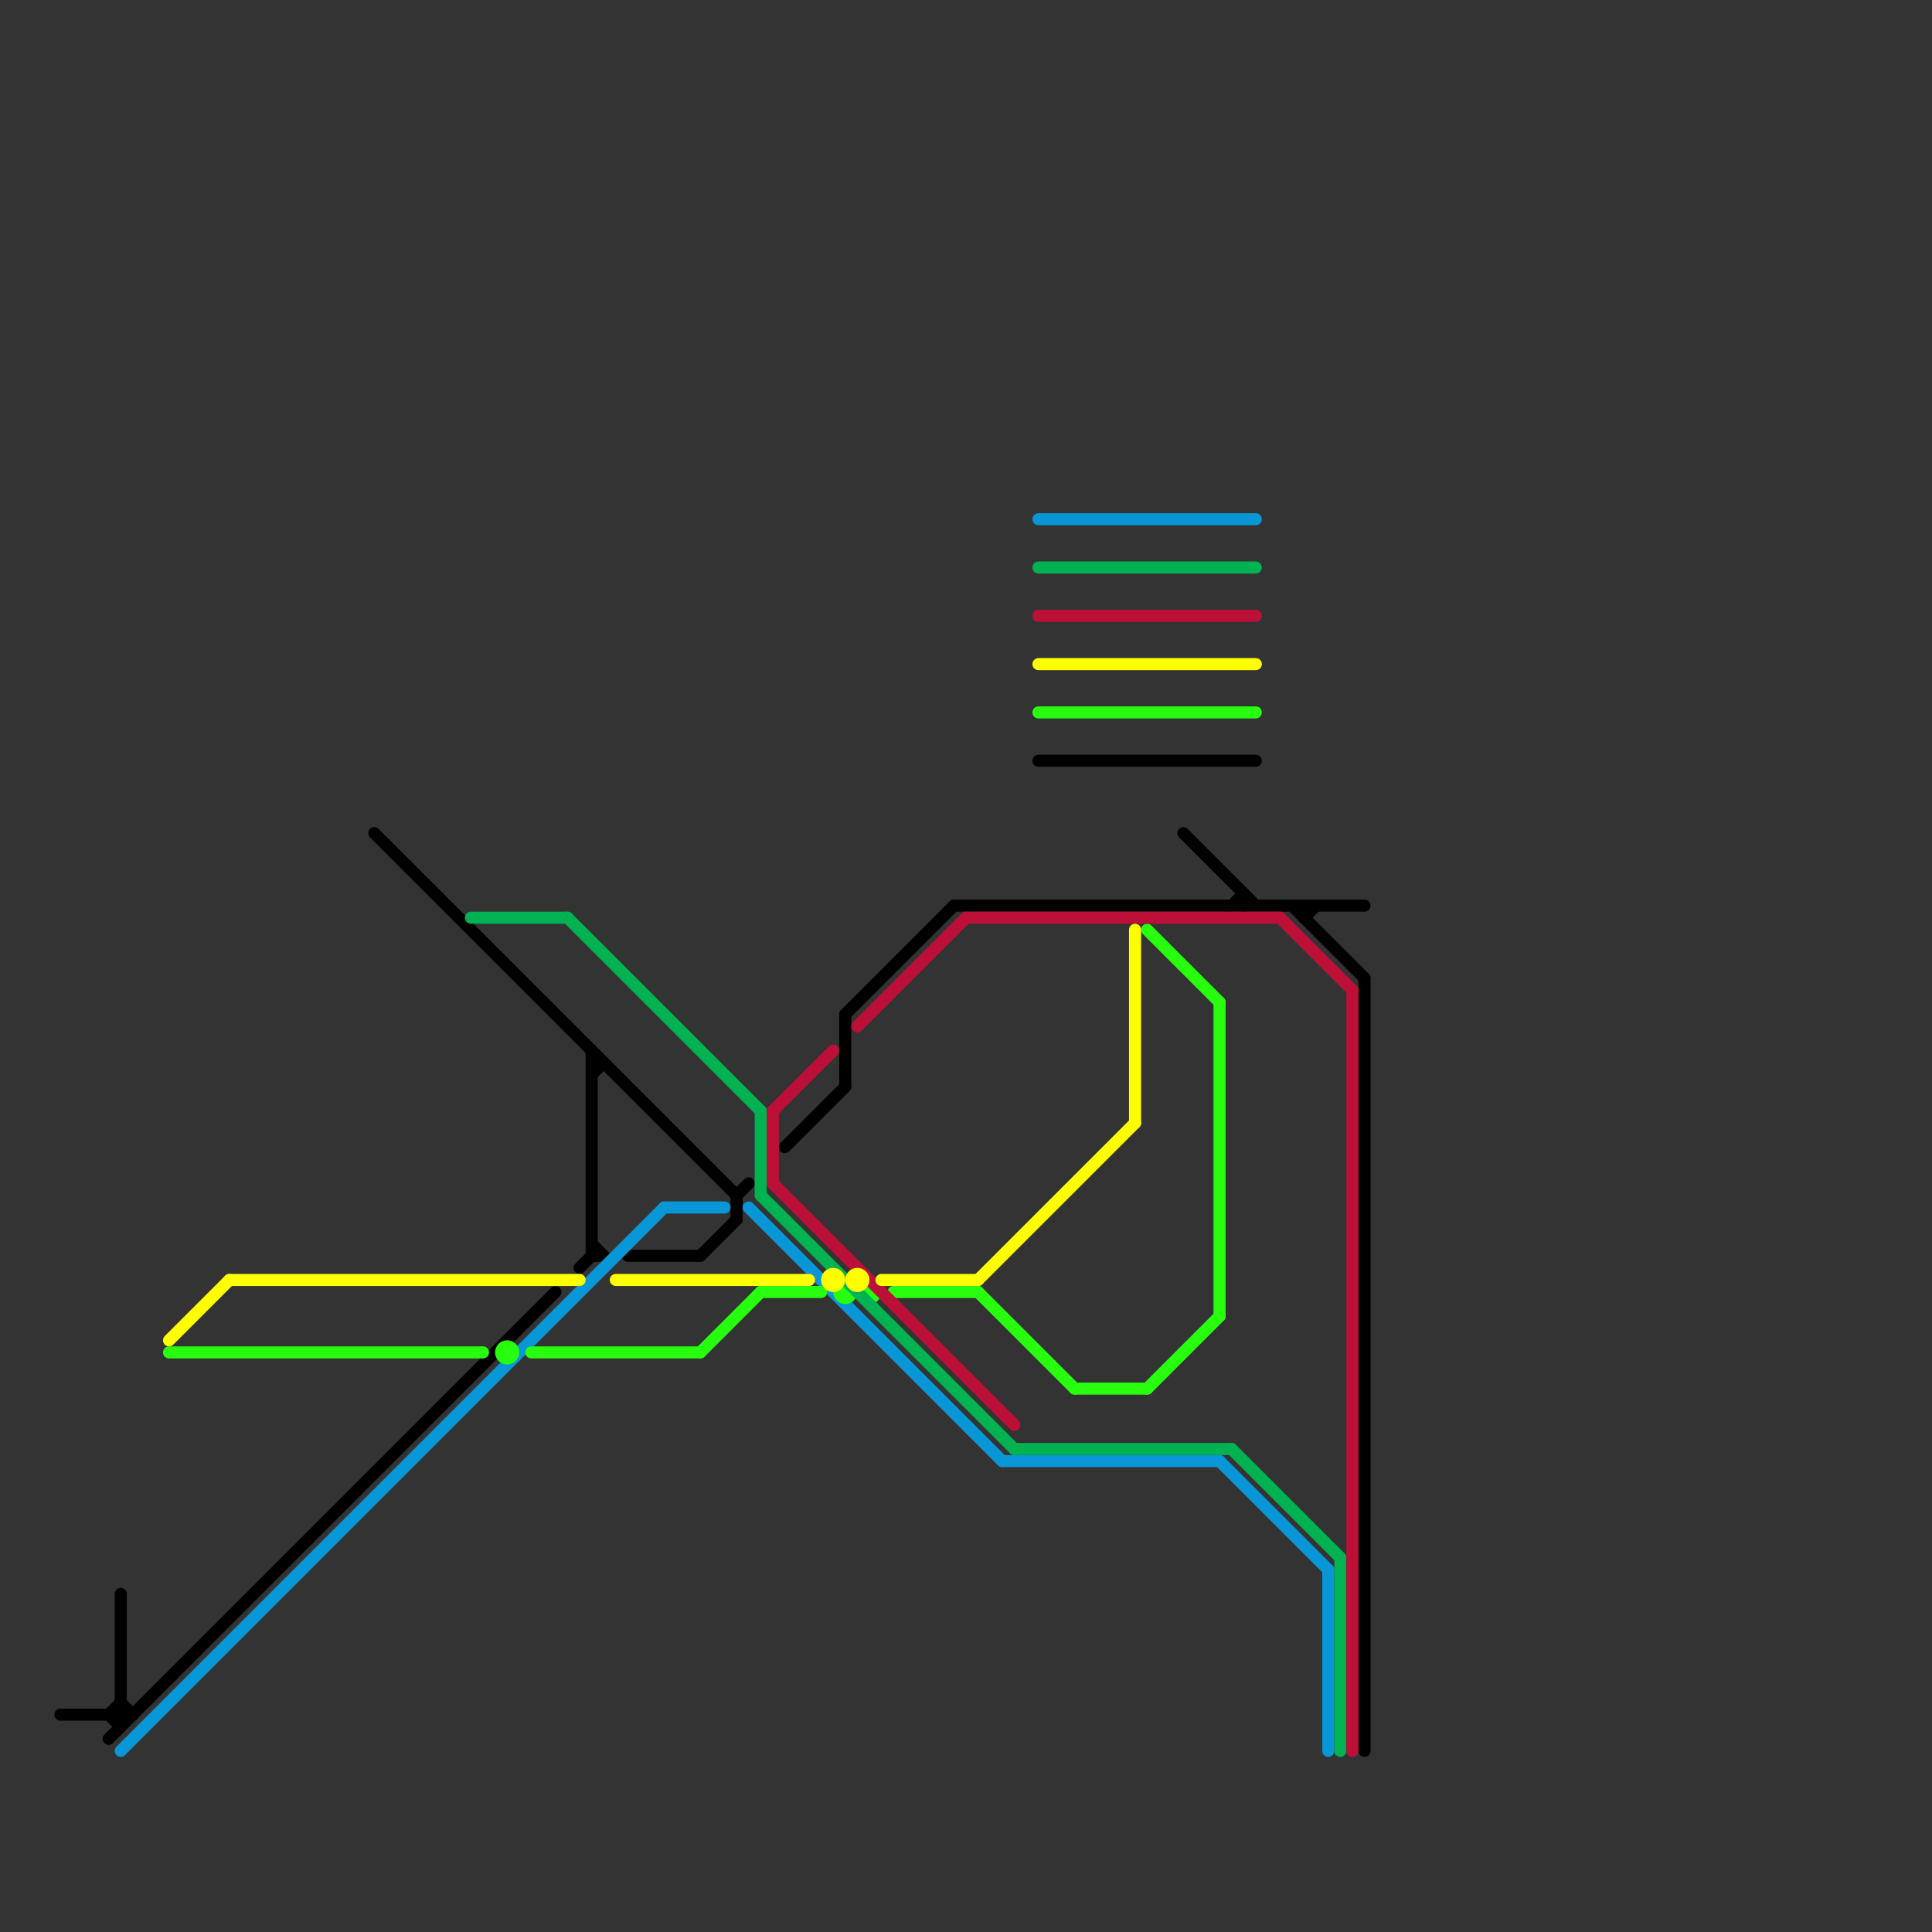 
<svg version="1.1" xmlns="http://www.w3.org/2000/svg" viewBox="0 0 160 160">
<rect x="0" y="0" width="160" height="160" fill="#333333" stroke="none"/>
<style>text { font: 1px Helvetica; font-weight: 600; white-space: pre; dominant-baseline: central; } line { stroke-width: 1; fill: none; stroke-linecap: round; stroke-linejoin: round; } .c0 { stroke: #000000 } .c1 { stroke: #0896d7 } .c2 { stroke: #27ff0f } .c3 { stroke: #00b251 } .c4 { stroke: #bd1038 } .c5 { stroke: #ffff00 }</style><defs><g id="wm-xf"><circle r="1.2" fill="#000"/><circle r="0.9" fill="#fff"/><circle r="0.6" fill="#000"/><circle r="0.3" fill="#fff"/></g><g id="wm"><circle r="0.6" fill="#000"/><circle r="0.3" fill="#fff"/></g></defs><line class="c0" x1="10" y1="132" x2="10" y2="143"/><line class="c0" x1="49" y1="87" x2="49" y2="104"/><line class="c0" x1="107" y1="75" x2="113" y2="81"/><line class="c0" x1="49" y1="104" x2="50" y2="104"/><line class="c0" x1="9" y1="142" x2="10" y2="143"/><line class="c0" x1="103" y1="74" x2="103" y2="75"/><line class="c0" x1="61" y1="99" x2="61" y2="101"/><line class="c0" x1="65" y1="95" x2="70" y2="90"/><line class="c0" x1="9" y1="144" x2="46" y2="107"/><line class="c0" x1="108" y1="75" x2="108" y2="76"/><line class="c0" x1="86" y1="63" x2="104" y2="63"/><line class="c0" x1="48" y1="105" x2="49" y2="104"/><line class="c0" x1="31" y1="69" x2="61" y2="99"/><line class="c0" x1="49" y1="89" x2="50" y2="88"/><line class="c0" x1="98" y1="69" x2="104" y2="75"/><line class="c0" x1="70" y1="84" x2="79" y2="75"/><line class="c0" x1="49" y1="88" x2="50" y2="88"/><line class="c0" x1="49" y1="103" x2="50" y2="104"/><line class="c0" x1="70" y1="84" x2="70" y2="90"/><line class="c0" x1="79" y1="75" x2="113" y2="75"/><line class="c0" x1="61" y1="99" x2="62" y2="98"/><line class="c0" x1="10" y1="141" x2="11" y2="142"/><line class="c0" x1="108" y1="76" x2="109" y2="75"/><line class="c0" x1="9" y1="142" x2="10" y2="141"/><line class="c0" x1="58" y1="104" x2="61" y2="101"/><line class="c0" x1="102" y1="75" x2="103" y2="74"/><line class="c0" x1="5" y1="142" x2="11" y2="142"/><line class="c0" x1="52" y1="104" x2="58" y2="104"/><line class="c0" x1="113" y1="81" x2="113" y2="145"/><line class="c1" x1="55" y1="100" x2="60" y2="100"/><line class="c1" x1="10" y1="145" x2="55" y2="100"/><line class="c1" x1="101" y1="121" x2="110" y2="130"/><line class="c1" x1="62" y1="100" x2="83" y2="121"/><line class="c1" x1="86" y1="43" x2="104" y2="43"/><line class="c1" x1="83" y1="121" x2="101" y2="121"/><line class="c1" x1="110" y1="130" x2="110" y2="145"/><line class="c2" x1="44" y1="112" x2="58" y2="112"/><line class="c2" x1="14" y1="112" x2="40" y2="112"/><line class="c2" x1="101" y1="83" x2="101" y2="109"/><line class="c2" x1="89" y1="115" x2="95" y2="115"/><line class="c2" x1="63" y1="107" x2="68" y2="107"/><line class="c2" x1="81" y1="107" x2="89" y2="115"/><line class="c2" x1="86" y1="59" x2="104" y2="59"/><line class="c2" x1="58" y1="112" x2="63" y2="107"/><line class="c2" x1="95" y1="115" x2="101" y2="109"/><line class="c2" x1="74" y1="107" x2="81" y2="107"/><line class="c2" x1="95" y1="77" x2="101" y2="83"/><circle cx="42" cy="112" r="1" fill="#27ff0f" /><circle cx="72" cy="107" r="1" fill="#27ff0f" /><circle cx="70" cy="107" r="1" fill="#27ff0f" /><line class="c3" x1="63" y1="92" x2="63" y2="99"/><line class="c3" x1="84" y1="120" x2="102" y2="120"/><line class="c3" x1="47" y1="76" x2="63" y2="92"/><line class="c3" x1="39" y1="76" x2="47" y2="76"/><line class="c3" x1="111" y1="129" x2="111" y2="145"/><line class="c3" x1="102" y1="120" x2="111" y2="129"/><line class="c3" x1="63" y1="99" x2="84" y2="120"/><line class="c3" x1="86" y1="47" x2="104" y2="47"/><line class="c4" x1="80" y1="76" x2="106" y2="76"/><line class="c4" x1="71" y1="85" x2="80" y2="76"/><line class="c4" x1="106" y1="76" x2="112" y2="82"/><line class="c4" x1="112" y1="82" x2="112" y2="145"/><line class="c4" x1="64" y1="92" x2="69" y2="87"/><line class="c4" x1="86" y1="51" x2="104" y2="51"/><line class="c4" x1="64" y1="98" x2="84" y2="118"/><line class="c4" x1="64" y1="92" x2="64" y2="98"/><line class="c5" x1="14" y1="111" x2="19" y2="106"/><line class="c5" x1="19" y1="106" x2="48" y2="106"/><line class="c5" x1="86" y1="55" x2="104" y2="55"/><line class="c5" x1="51" y1="106" x2="67" y2="106"/><line class="c5" x1="94" y1="77" x2="94" y2="93"/><line class="c5" x1="73" y1="106" x2="81" y2="106"/><line class="c5" x1="81" y1="106" x2="94" y2="93"/><circle cx="69" cy="106" r="1" fill="#ffff00" /><circle cx="71" cy="106" r="1" fill="#ffff00" />
</svg>
